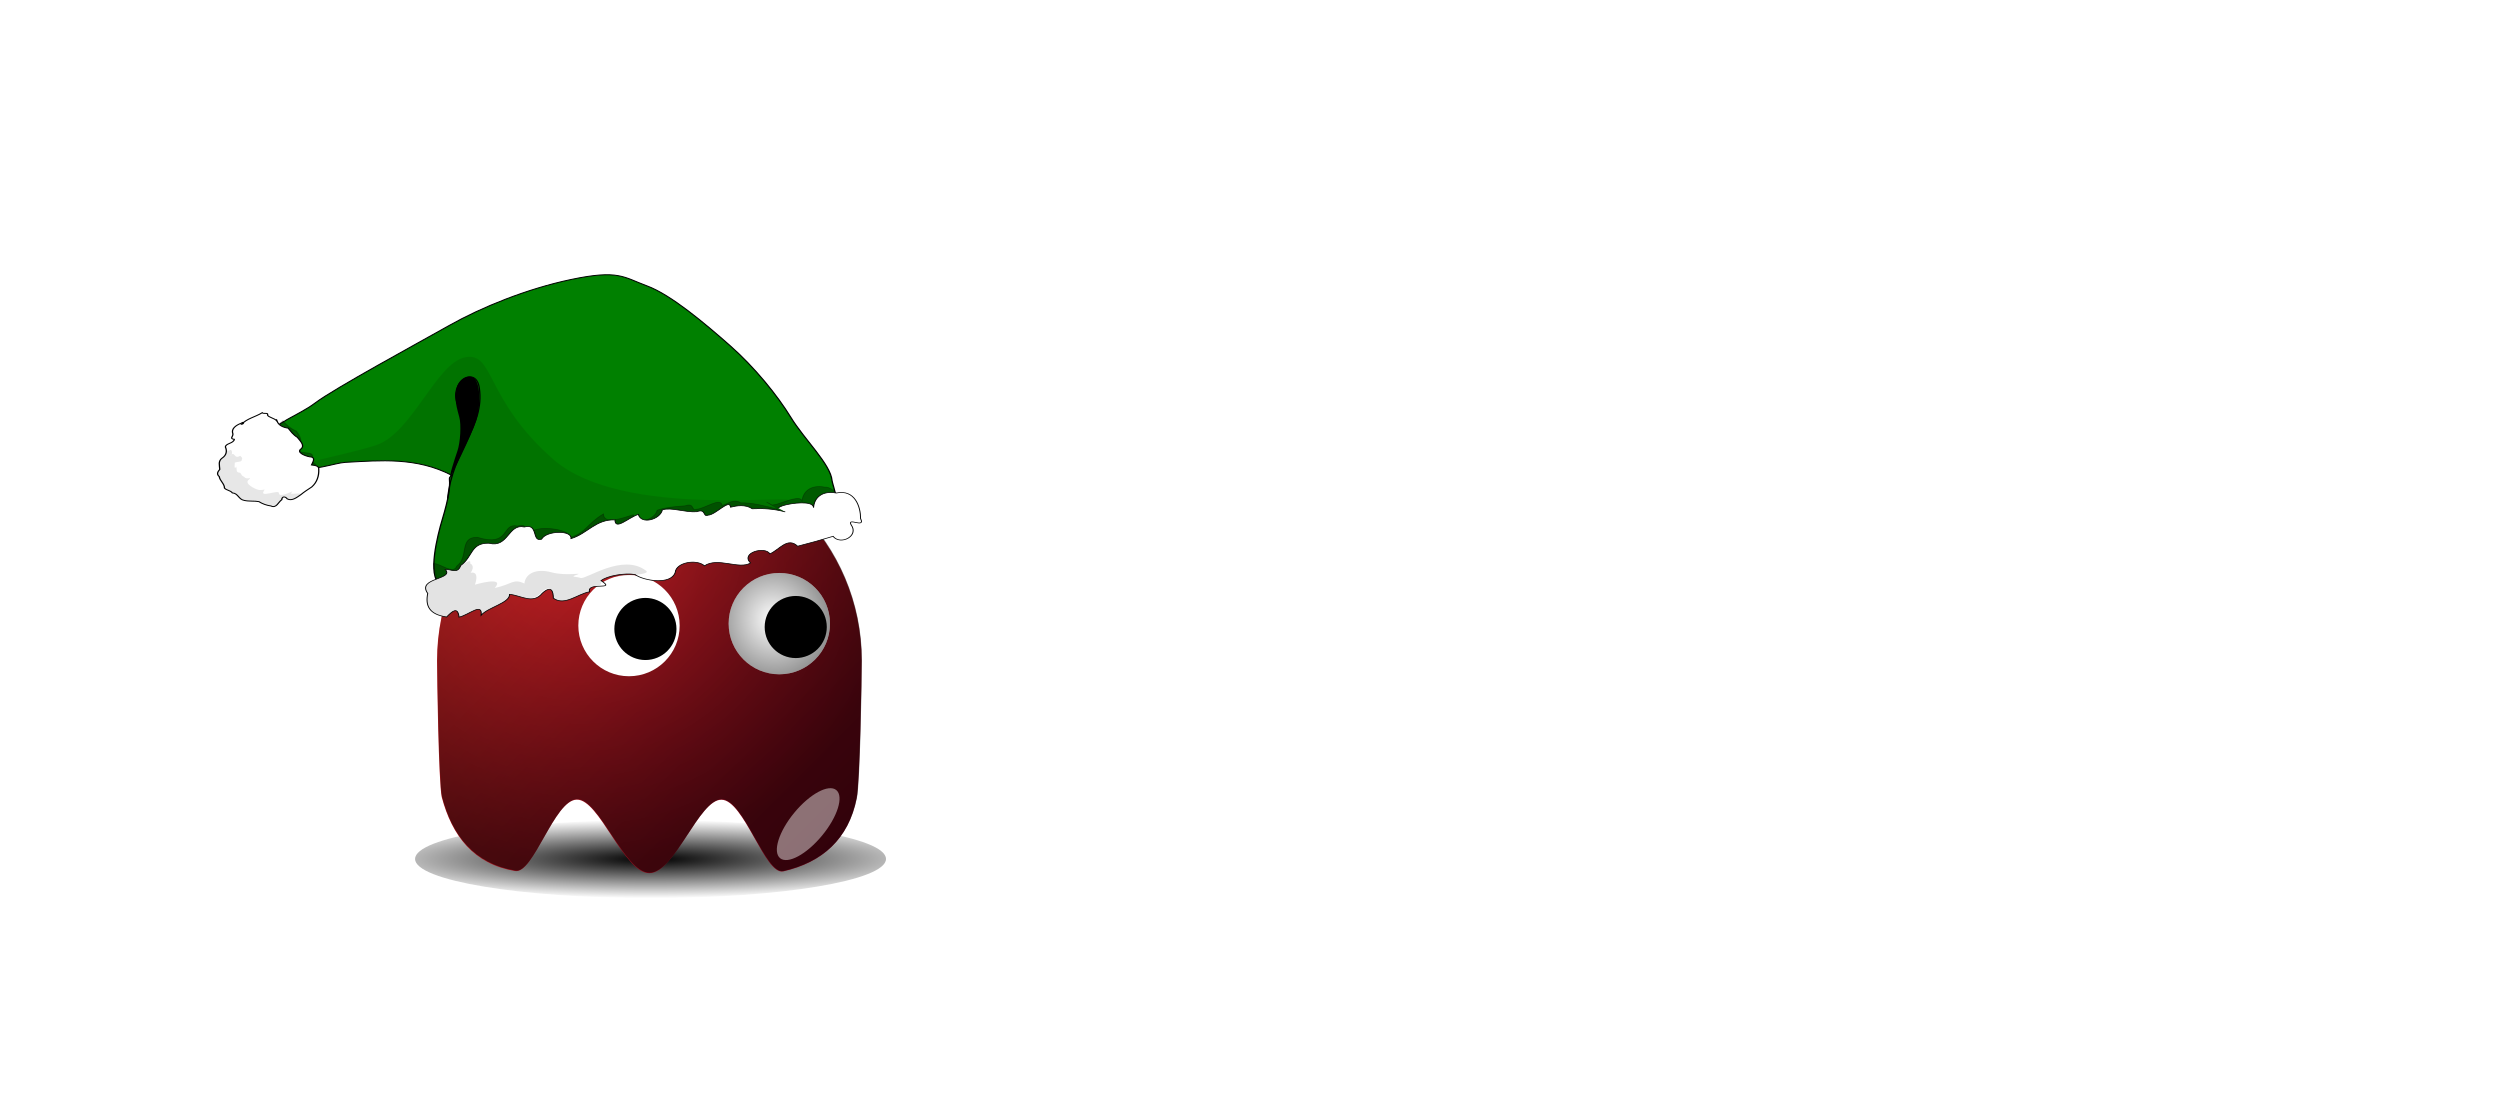<svg width="335" height="147" xmlns="http://www.w3.org/2000/svg" xmlns:xlink="http://www.w3.org/1999/xlink">
 <defs>
  <radialGradient id="imagebot_20" xlink:href="#imagebot_30" gradientUnits="userSpaceOnUse" cy="497.96" cx="216.99" gradientTransform="matrix(.51 1.007 -.965 .489 655.29 -405.81)" r="65"/>
  <linearGradient id="imagebot_30">
   <stop id="imagebot_37" offset="0" stop-opacity="0" stop-color="#000000"/>
   <stop id="imagebot_36" offset="1" stop-opacity="0.572" stop-color="#000000"/>
  </linearGradient>
  <filter id="imagebot_9" height="1.682" width="1.696" y="-0.341" x="-0.348">
   <feGaussianBlur id="imagebot_35" stdDeviation="5.465"/>
  </filter>
  <filter id="imagebot_7" height="1.907" width="2.039" y="-0.453" x="-0.52">
   <feGaussianBlur id="imagebot_34" stdDeviation="4.151"/>
  </filter>
  <filter id="imagebot_24" height="1.68" width="1.14" y="-0.34" x="-0.07">
   <feGaussianBlur id="imagebot_33" stdDeviation="3.968"/>
  </filter>
  <radialGradient id="imagebot_23" gradientUnits="userSpaceOnUse" cy="506.35" cx="210.89" gradientTransform="matrix(1.403 0 -1.4521e-7 .206 -89.845 403.11)" r="68">
   <stop id="imagebot_32" offset="0" stop-color="#000000"/>
   <stop id="imagebot_31" offset="1" stop-opacity="0" stop-color="#000000"/>
  </radialGradient>
  <radialGradient id="imagebot_13" xlink:href="#imagebot_30" gradientUnits="userSpaceOnUse" cy="409.86" cx="233.5" gradientTransform="matrix(0.387 1.516 -1.423 0.363 734.51 -79.107)" r="15.5"/>
  <linearGradient id="imagebot_83" y2="1">
   <stop offset="0" stop-color="#e92d28"/>
   <stop offset="1" stop-color="#6d0018"/>
  </linearGradient>
 </defs>
 <g id="imagebot_1" label="Layer 1">
  <title label="Layer 1"/>
  <path label="Layer 1" fill="#000000" stroke="#000000" stroke-width="10" stroke-dasharray="null" stroke-linejoin="round" stroke-linecap="round" stroke-opacity="0" d="M 317.584 5 L 329.584 27.5 L 317.584 5 z" id="imagebot_29"/>
  <path label="Layer 1" id="imagebot_22" transform="translate(-4.981 -1.049) matrix(0.464 0 0 0.375 -3.431 -74.11)" d="M274,507.36C274,515.09 243.54,521.36 206,521.36S138,515.09 138,507.36S168.46,493.36 206,493.36S274,499.63 274,507.36z" fill="url(#imagebot_23)" filter="url(#imagebot_24)"/>
  <path label="Layer 1" id="imagebot_21" d="M348.1,83.695C348.1,87.148 347.72,110.47 347,113.71C345.24,122.59 339.53,127.71 330.96,129.65C326.97,130.39 322.44,114.09 317.52,114S307.29,130.03 301.76,130.03C296.21,130.03 290.88,113.9 285.94,113.98C281,114.05 276.45,130.33 272.46,129.56C263.42,128.06 258.69,121.87 256.46,113.42C255.78,110.27 255.43,87.044 255.43,83.695C255.43,58.118 276.19,37.359 301.76,37.359C327.34,37.359 348.1,58.118 348.1,83.695z" fill="url(#imagebot_83)" transform="translate(-4.981 -1.049) matrix(0.614 0 0 0.614 -93.294 38.215)"/>
  <path label="Layer 1" id="imagebot_19" d="M348.16,84.026C348.16,87.478 347.78,110.8 347.07,114.04C345.3,122.92 339.59,128.04 331.02,129.98C327.03,130.73 322.5,114.42 317.58,114.33S307.36,130.36 301.83,130.36C296.27,130.36 290.94,114.23 286,114.31C281.06,114.38 276.51,130.66 272.52,129.89C263.48,128.39 258.75,122.21 256.52,113.75C255.84,110.6 255.49,87.375 255.49,84.026C255.49,58.448 276.25,37.69 301.83,37.69C327.4,37.69 348.16,58.448 348.16,84.026z" fill="url(#imagebot_20)" transform="translate(26.477 2.621) matrix(0.614 0 0 0.614 -124.752 34.282)"/>
  <g id="imagebot_15" transform="translate(-4.981 -1.049) matrix(0.438 0 0 0.438 2.756 -101.474)" label="Layer 1">
   <path id="imagebot_18" d="M259,424.86C259,433.42 252.06,440.36 243.5,440.36S228,433.42 228,424.86S234.94,409.36 243.5,409.36S259,416.3 259,424.86z" fill="#ffffff"/>
   <path id="imagebot_17" d="M259,424.86C259,433.42 252.06,440.36 243.5,440.36S228,433.42 228,424.86S234.94,409.36 243.5,409.36S259,416.3 259,424.86z" fill="url(#imagebot_13)"/>
   <path id="imagebot_16" d="M255,417.86C255,426.42 248.06,433.36 239.5,433.36S224,426.42 224,417.86S230.94,402.36 239.5,402.36S255,409.3 255,417.86z" transform="matrix(.613 0 0 .613 101.71 169.75)" fill="#000000"/>
  </g>
  <g id="imagebot_10" transform="translate(0 1.835) matrix(0.438 0 0 0.438 -22.368 -104.096)" label="Layer 1">
   <path id="imagebot_14" d="M259,424.86C259,433.42 252.06,440.36 243.5,440.36S228,433.42 228,424.86S234.94,409.36 243.5,409.36S259,416.3 259,424.86z" fill="#ffffff"/>
   <path id="imagebot_12" d="M259,424.86C259,433.42 252.06,440.36 243.5,440.36S228,433.42 228,424.86S234.94,409.36 243.5,409.36S259,416.3 259,424.86z" fill="url(#imagebot_13)"/>
   <path id="imagebot_11" d="M255,417.86C255,426.42 248.06,433.36 239.5,433.36S224,426.42 224,417.86S230.94,402.36 239.5,402.36S255,409.3 255,417.86z" transform="matrix(.613 0 0 .613 101.71 169.75)" fill="#000000"/>
  </g>
  <path label="Layer 1" id="imagebot_8" transform="translate(-4.981 -1.049) matrix(0.438 0 0 0.438 0.722 -105.855)" d="M180.01,413.25C169.98,423.52 159.6,429.67 156.84,426.97C154.07,424.27 159.97,413.74 169.99,403.47C180.02,393.2 190.4,387.06 193.16,389.76C195.93,392.46 190.03,402.98 180.01,413.25z" fill="#ffffff" fill-opacity="0.627" filter="url(#imagebot_9)"/>
  <path label="Layer 1" id="imagebot_6" transform="translate(-4.981 -1.049) matrix(0.338 0.279 -0.279 0.338 166.601 -129.71)" d="M262,501.86C262,509.31 259.54,515.36 256.5,515.36S251,509.31 251,501.86S253.46,488.36 256.5,488.36S262,494.41 262,501.86z" fill="#ffffff" fill-opacity="0.434" filter="url(#imagebot_7)"/>
  <g transform="translate(29.156 83.704) matrix(1.226 0 0 0.939 -0.086 -46.955)" id="imagebot_79">

   <g transform="matrix(0.235 0 0 0.235 0 0)" id="imagebot_67">
    <path fill="rgb(0, 128, 0)" fill-rule="evenodd" stroke="rgb(0, 0, 0)" stroke-width="0.609px" id="imagebot_77" d="M164.606,3.215C144.066,8.868 123.013,20.11 108.203,30.995C93.392,41.88 54.705,69.307 45.873,77.999C37.309,86.425 27.194,89.365 22.767,99.748C21.06,103.753 34.343,115.833 36.946,117.087C43.7,120.342 54.711,114.57 59.735,114.226C76.04,113.107 92.749,110.937 109.263,122.115C106.207,125.199 111.059,121.878 104.813,148.935C102.61,158.476 97.797,183.23 103.711,187.952C109.588,192.645 113.177,174.353 119.015,177.153C119.012,177.158 119.014,177.169 119.012,177.173C119.01,177.176 119.009,177.189 119.008,177.192C119.009,177.195 119.004,177.209 119.005,177.211C119.007,177.213 119.02,177.213 119.023,177.215C119.041,177.22 119.08,177.217 119.117,177.213C119.128,177.218 119.143,177.215 119.154,177.22C119.195,177.24 119.232,177.263 119.274,177.283L119.309,177.19C122.073,176.476 143.622,166.982 163.294,170.8C174.383,172.952 192.07,166.919 202.245,163.772C218.381,158.781 241.034,154.271 255.404,154.013C265.99,153.824 275.568,147.83 285.753,147.132C291.761,146.72 286.19,127.348 286.066,125.302C285.469,115.467 273.227,100.355 266.922,86.925C260.617,73.496 250.05,56.448 238.413,43.08C226.775,29.712 211.075,12.402 200.02,7.075C188.966,1.749 186.898,-2.921 164.606,3.215z"/>
    <path opacity="0.101" fill="rgb(14, 0, 0)" fill-rule="evenodd" stroke-width="1px" id="imagebot_76" d="M115.526,50.404C102.199,53.632 90.786,96.227 74.361,103.631C63.618,108.474 34.343,115.833 36.946,117.087C43.7,120.342 54.711,114.57 59.735,114.226C76.04,113.107 92.749,110.937 109.263,122.115C106.207,125.199 111.059,121.878 104.813,148.935C102.61,158.476 97.797,183.23 103.711,187.952C109.588,192.645 113.177,174.353 119.015,177.153C119.012,177.158 119.014,177.169 119.012,177.173C119.01,177.176 119.009,177.189 119.008,177.192C119.009,177.195 119.004,177.209 119.005,177.211C119.007,177.213 119.02,177.213 119.023,177.215C119.041,177.22 119.08,177.217 119.117,177.213C119.128,177.218 119.143,177.215 119.154,177.22C119.195,177.24 119.232,177.263 119.274,177.283L119.309,177.19C122.073,176.476 143.622,166.982 163.294,170.8C174.383,172.952 192.07,166.919 202.245,163.772C218.381,158.781 241.034,154.271 255.404,154.013C265.99,153.824 275.568,147.83 285.753,147.132C291.761,146.72 248.413,150.436 265.689,137.94C273.353,132.396 188.953,149.494 156.551,112.52C124.466,75.909 129.173,47.098 115.526,50.404z"/>
    <path opacity="0.27" fill="rgb(0, 0, 0)" fill-rule="evenodd" stroke="rgb(0, 0, 0)" stroke-width="0.607" stroke-miterlimit="4" id="imagebot_75" d="M24.136,95.201C26.731,96.921 44.162,118.969 46.221,117.426C46.47,114.991 44.437,114.033 43.007,113.755C44.922,111.321 45.283,108.777 41.96,108.558C38.276,107.908 34.254,107.451 38.208,103.489C40.034,101.267 38.086,97.323 36.965,95.317C34.019,93.726 31.8,90.848 30.593,88.891"/>
    <path opacity="0.294" fill="rgb(0, 0, 0)" fill-rule="evenodd" stroke="rgb(0, 0, 0)" stroke-width="0.44px" id="imagebot_74" d="M260.719,142.678C255.273,140.747 248.439,138.516 243.623,138.814C240.316,136.02 237.777,139.463 234.911,140.379C234.43,135 226.498,142.654 223.004,142.698C220.522,144.122 222.233,138.458 217.789,140.613C212.265,141.134 208.848,141.514 204.75,143.288C203.766,149.145 194.92,152.444 193.596,146.025C188.773,148.124 179.804,152.195 179.746,145.556C172.024,151.545 171.779,156.957 164.24,159.848C164.907,154.664 147.889,151.875 145.569,157.315C140.899,159.196 146.541,150.502 139.791,152.892C132.189,150.681 136.614,166.001 121.114,159.737C112.483,159.46 117.262,171.958 111.567,177.194C110.049,182.699 103.465,175.276 100.801,175.688C101.42,184.405 103.291,181.449 101.326,187.38C100.154,194.81 98.584,198.531 106.758,200.078C109.405,196.494 106.625,198.011 107.217,204.623C111.937,203.249 118.142,195.384 117.505,203.467C120.708,198.589 130.848,196.047 130.72,190.793C135.853,191.332 141.613,197.064 145.946,190.097C150.295,184.95 156.547,182.563 156.613,186.538C161.9,191.477 162.429,190.476 167.926,189.219C166.51,182.851 180.79,188.781 173.25,182.442C176.245,179.443 184.351,177.69 189.035,178.732C193.179,184.766 205.805,185.265 207.77,177.455C208.182,171.312 217.771,169.211 221.356,173.458C227.591,167.992 237.425,175.935 242.79,171.745C237.968,165.486 249.605,161.396 251.779,166.195C256.049,163.902 260.022,155.653 264.693,161.559C270.065,159.808 276.625,157.374 281.17,155.549C284.581,161.172 293.411,155.388 289.583,148.582C287.511,143.721 296.388,150.975 293.972,144.808C291.223,138.173 287.362,128.952 282.632,129.257C276.191,127.648 272.371,131.994 272.104,138.146C272.023,133.657 264.413,138.032 260.421,139.66L258.233,140.181L255.619,138.337"/>
    <path fill="rgb(255, 255, 255)" fill-rule="evenodd" stroke="rgb(0, 0, 0)" stroke-width="0.44px" id="imagebot_73" d="M264.32,144.319C258.874,142.387 253.827,142.116 249.011,142.414C245.704,139.62 241.779,140.536 238.913,141.452C238.432,136.073 231.886,146.254 228.392,146.298C225.91,147.722 227.621,142.058 223.177,144.212C217.653,144.734 211.249,141.309 207.152,143.083C206.167,148.94 197.321,152.239 195.997,145.82C191.174,147.919 185.192,155.795 185.134,149.156C176.082,148.759 172.204,157.659 164.666,160.549C165.333,155.366 153.277,155.475 150.957,160.915C146.287,162.796 149.715,151.093 142.966,153.482C135.364,151.271 135.571,166.417 126.502,163.337C117.871,163.06 119.076,171.639 113.381,176.875C111.863,182.38 108.853,178.876 106.189,179.288C110.574,185.511 92.745,184.215 98.038,193.812C96.865,201.242 98.658,206.582 106.832,208.13C109.479,204.545 112.013,201.61 112.605,208.223C117.326,206.849 123.53,198.984 122.893,207.067C126.096,202.189 136.236,199.647 136.109,194.393C141.241,194.932 147.001,200.664 151.334,193.696C155.683,188.55 156.402,192.749 156.467,196.724C161.755,201.663 167.817,194.076 173.314,192.819C171.899,186.451 186.178,192.381 178.638,186.042C181.633,183.043 189.739,181.29 194.423,182.332C198.533,186.231 211.194,188.865 213.158,181.055C213.57,174.912 223.159,172.811 226.744,177.058C232.979,171.592 242.813,179.535 248.178,175.345C243.356,169.086 254.994,164.996 257.167,169.795C261.437,167.502 265.41,159.253 270.081,165.159C275.453,163.408 282.013,160.974 286.558,159.149C289.969,164.772 298.799,158.987 294.971,152.182C292.899,147.32 301.776,154.575 299.36,148.407C299.414,141.349 296.755,130.427 288.02,132.857C281.579,131.248 277.76,135.594 277.492,141.745C277.411,137.257 267.24,138.878 263.249,140.505L261.941,141.197L261.007,141.936"/>
    <path fill="none" fill-opacity="0.75" fill-rule="evenodd" stroke="rgb(0, 0, 0)" stroke-width="0.609px" id="imagebot_72" d="M107.284,136.321C109.579,106.464 124.67,92.867 122.013,68.987C120.443,54.872 107.733,65.571 111.876,78.812"/>
    <path opacity="0.112" fill="rgb(0, 0, 0)" fill-rule="evenodd" stroke-width="0.722px" id="imagebot_71" d="M113.35,177.056C111.832,182.561 108.822,179.057 106.158,179.469C110.543,185.692 92.714,184.396 98.007,193.993C96.834,201.423 98.627,206.763 106.801,208.311C109.448,204.727 111.982,201.792 112.574,208.404C117.294,207.03 123.499,199.165 122.862,207.248C126.065,202.37 136.205,199.828 136.077,194.574C141.21,195.113 146.724,199.946 151.057,192.979C155.406,187.832 156.371,192.93 156.436,196.905C161.724,201.844 167.786,194.257 173.283,193C171.867,186.632 179.764,191.871 178.607,186.223C177.848,182.524 203.199,183.619 199.553,180.002C188.657,169.194 171.637,185.479 169.175,184.439C166.713,183.4 163.992,184.03 167.432,182.452C170.872,180.873 162.504,183.47 155.534,180.994C148.565,178.518 143.463,181.648 142.998,187.823C137.748,184.558 137.372,188.266 129.194,190.541C134.405,182.922 119.985,188.517 119.985,188.517C119.985,188.517 122.497,180.164 117.982,181.266C120.41,176.907 117.716,175.564 117.716,175.564C117.716,175.564 119.045,171.82 113.35,177.056z"/>
    <path fill="rgb(255, 255, 255)" fill-rule="evenodd" stroke="rgb(0, 0, 0)" stroke-width="0.595" stroke-miterlimit="4" id="imagebot_70" d="M27.806,89.071C26.855,87.376 23.89,86.91 23.509,85.473C24.171,83.804 21.565,85.014 21.052,84.097C17.986,86.607 13.754,87.693 11.482,91.145C12.69,90.88 12.687,89.114 11.367,90.417C8.881,91.652 6.478,93.821 7.413,96.917C7.64,98.505 5.64,99.872 8.081,100.248C7.763,102.792 3.948,102.685 3.945,104.929C4.79,107.377 4.418,109.929 2.41,111.646C0.423,113.504 1.241,116.239 1.314,118.495C0.315,120.005 -0.248,121.409 1.069,122.847C1.348,125.44 3.501,127.157 3.517,129.856C4.423,131.27 6.241,131.183 7.169,132.781C9.881,133.011 10.08,136.798 12.664,137.324C14.883,138.048 17.509,137.546 19.509,138.076C21.149,139.406 23.031,140.333 25.096,140.706C27.691,142.358 28.573,138.247 30.144,136.923C30.225,134.853 31.713,134.692 32.709,136.435C34.975,137.971 37.324,135.325 38.949,133.925C40.537,132.193 42.32,130.694 44.089,129.176C46.6,126.341 47.492,122.283 47.351,118.552C47.6,116.213 45.426,116.084 43.996,115.817C44.642,113.856 46.272,111.035 42.949,110.825C41.043,110.328 36.723,108.199 39.197,105.956C41.023,103.823 38.51,100.951 37.389,99.024C35.448,97.478 34.32,95.326 33.112,93.447C30.775,93.074 28.585,91.654 27.989,89.174C27.365,87.205 27.816,88.663 28.013,89.622"/>
    <path opacity="0.096" fill="rgb(0, 0, 0)" fill-rule="evenodd" stroke-width="0.996" stroke-miterlimit="4" id="imagebot_69" d="M8.407,115.093C7.237,113.654 11.858,114.332 11.477,112.895C12.14,111.226 11.347,111.156 10.833,110.239C7.767,112.749 8.489,106.803 6.217,110.255C7.425,109.99 7.227,105.625 5.907,106.928C3.421,108.163 3.948,102.685 3.945,104.929C4.79,107.377 4.418,109.929 2.41,111.646C0.423,113.504 1.241,116.239 1.314,118.495C0.315,120.005 -0.248,121.409 1.069,122.847C1.348,125.44 3.501,127.157 3.517,129.856C4.423,131.27 6.241,131.183 7.169,132.781C9.881,133.011 10.08,136.798 12.664,137.324C14.883,138.048 17.509,137.546 19.509,138.076C21.149,139.406 23.031,140.333 25.096,140.706C27.691,142.358 28.573,138.247 30.144,136.923C30.225,134.853 31.713,134.692 32.709,136.435C34.975,137.971 37.324,135.325 38.949,133.925C40.537,132.193 32.848,134.188 34.617,132.669C37.129,129.834 28.951,136.626 28.81,132.895C29.059,130.556 19.768,135.87 21.736,131.759C22.383,129.798 22.859,131.212 19.536,131.002C17.63,130.505 12.37,126.987 14.844,124.744C16.67,122.611 13.863,125.078 12.742,123.15C10.801,121.605 12.041,122.456 10.833,120.577C8.496,120.204 9.524,119.249 8.928,116.769C7.917,119.679 8.21,114.134 8.407,115.093z"/>
    <path fill="rgb(0, 0, 0)" fill-rule="evenodd" stroke-width="1px" id="imagebot_68" d="M108.739,122.779C108.739,122.779 118.347,98.284 120.655,88.512C122.815,79.369 122.536,65.412 119.301,62.829C116.066,60.246 111.811,64.713 111.362,70.004C110.914,75.294 110.538,76.627 112.71,86.718C113.694,91.293 113.203,102.136 111.864,107.253C110.526,112.371 107.605,124.025 108.739,122.779z"/>
   </g>
  </g>
 </g>
</svg>